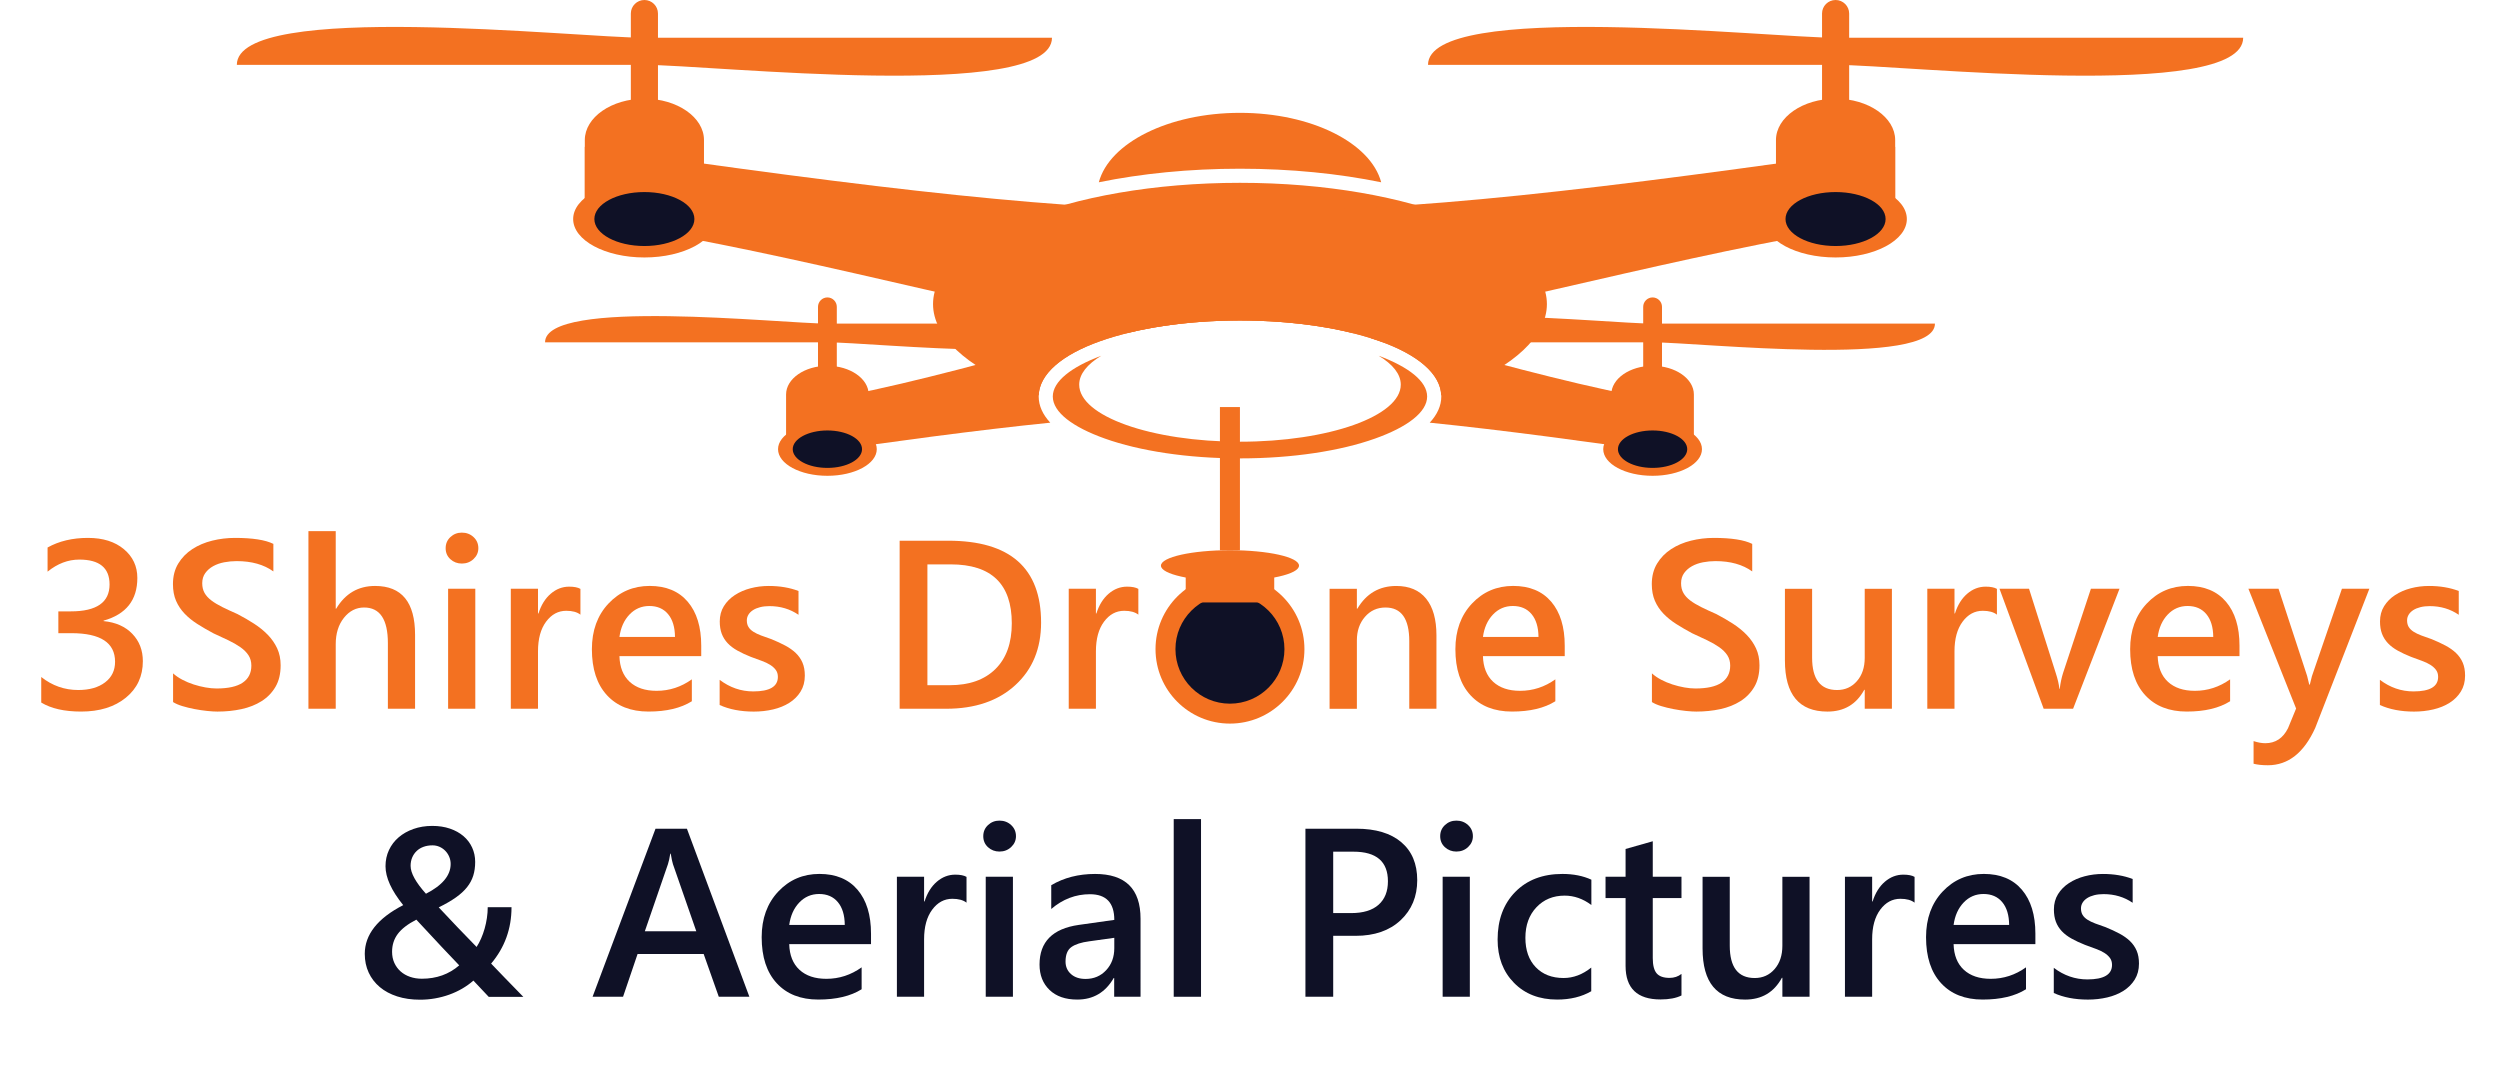 <?xml version="1.0" encoding="utf-8"?>
<!-- Generator: Adobe Illustrator 15.0.0, SVG Export Plug-In . SVG Version: 6.00 Build 0)  -->
<!DOCTYPE svg PUBLIC "-//W3C//DTD SVG 1.1//EN" "http://www.w3.org/Graphics/SVG/1.1/DTD/svg11.dtd">
<svg version="1.1" xmlns="http://www.w3.org/2000/svg" xmlns:xlink="http://www.w3.org/1999/xlink" x="0px" y="0px" width="250px"
	 height="107.141px" viewBox="0 0 250 107.141" enable-background="new 0 0 250 107.141" xml:space="preserve">
<g id="background" display="none">
	<polygon fill-rule="evenodd" clip-rule="evenodd" fill="#080A27" points="0,-94.134 250,-94.134 250,155.866 0,155.866 0,-94.134 	
		"/>
	<rect y="-49.467" display="inline" fill-rule="evenodd" clip-rule="evenodd" fill="#080A27" width="250" height="205.333"/>
</g>
<g id="logo">
	<g>
		<path fill-rule="evenodd" clip-rule="evenodd" fill="#F37121" d="M110.131,35.573c-3.006,1.126-4.851,2.563-4.851,4.078
			c0,1.572,1.998,3.063,5.216,4.209c3.446,1.225,8.219,1.979,13.499,1.979c5.29,0,10.062-0.754,13.503-1.979
			c3.224-1.146,5.216-2.637,5.216-4.209c0-1.52-1.839-2.952-4.85-4.078c1.41,0.85,2.214,1.835,2.214,2.89
			c0,3.15-7.2,5.708-16.083,5.708c-8.878,0-16.075-2.558-16.075-5.708C107.921,37.408,108.724,36.423,110.131,35.573L110.131,35.573
			z"/>
		<path fill-rule="evenodd" clip-rule="evenodd" fill="#F37121" d="M78.871,45.646c10.537-1.516,18.877-2.641,26.156-3.378
			c-0.751-0.809-1.158-1.689-1.158-2.616c0-2.238,2.355-4.191,6.157-5.538c3.59-1.274,8.531-2.066,13.969-2.066
			c5.443,0,10.388,0.792,13.968,2.066c3.808,1.347,6.166,3.3,6.166,5.538c0,0.927-0.406,1.808-1.157,2.616
			c7.271,0.737,15.615,1.862,26.152,3.378c0-1.7,0-3.395,0-5.096c-15.04-2.156-30.085-7.983-45.129-10.14
			c-15.04,2.156-30.081,7.983-45.125,10.14C78.871,42.251,78.871,43.945,78.871,45.646L78.871,45.646z"/>
		<path fill-rule="evenodd" clip-rule="evenodd" fill="#F37121" d="M82.741,42.255c2.725,0,4.936,1.193,4.936,2.662
			c0,1.47-2.211,2.663-4.936,2.663c-2.727,0-4.937-1.193-4.937-2.663C77.804,43.448,80.014,42.255,82.741,42.255L82.741,42.255z"/>
		<path fill-rule="evenodd" clip-rule="evenodd" fill="#F37121" d="M82.741,36.581L82.741,36.581c2.269,0,4.127,1.289,4.127,2.866
			v4.219h-8.26v-4.219C78.608,37.87,80.471,36.581,82.741,36.581L82.741,36.581z"/>
		<path fill-rule="evenodd" clip-rule="evenodd" fill="#F37121" d="M82.741,29.742L82.741,29.742c0.514,0,0.94,0.425,0.94,0.941
			v9.502c0,0.515-0.426,0.936-0.94,0.936l0,0c-0.516,0-0.941-0.421-0.941-0.936v-9.502C81.8,30.167,82.225,29.742,82.741,29.742
			L82.741,29.742z"/>
		<path fill-rule="evenodd" clip-rule="evenodd" fill="#F37121" d="M110.976,32.359H82.741c-4.675,0-28.236-2.6-28.236,1.875h28.236
			C87.41,34.234,110.976,36.834,110.976,32.359L110.976,32.359z"/>
		<path fill-rule="evenodd" clip-rule="evenodd" fill="#0F1126" d="M82.741,43.046c1.916,0,3.462,0.841,3.462,1.871
			c0,1.036-1.546,1.873-3.462,1.873c-1.917,0-3.468-0.837-3.468-1.873C79.272,43.887,80.824,43.046,82.741,43.046L82.741,43.046z"/>
		<path fill-rule="evenodd" clip-rule="evenodd" fill="#F37121" d="M165.259,42.255c2.722,0,4.938,1.193,4.938,2.662
			c0,1.47-2.216,2.663-4.938,2.663c-2.729,0-4.936-1.193-4.936-2.663C160.323,43.448,162.53,42.255,165.259,42.255L165.259,42.255z"
			/>
		<path fill-rule="evenodd" clip-rule="evenodd" fill="#F37121" d="M165.259,36.581L165.259,36.581c2.271,0,4.129,1.289,4.129,2.866
			v4.219h-8.26v-4.219C161.128,37.87,162.99,36.581,165.259,36.581L165.259,36.581z"/>
		<path fill-rule="evenodd" clip-rule="evenodd" fill="#F37121" d="M165.259,29.742L165.259,29.742c0.517,0,0.941,0.425,0.941,0.941
			v9.502c0,0.515-0.425,0.936-0.941,0.936l0,0c-0.515,0-0.939-0.421-0.939-0.936v-9.502
			C164.319,30.167,164.744,29.742,165.259,29.742L165.259,29.742z"/>
		<path fill-rule="evenodd" clip-rule="evenodd" fill="#F37121" d="M193.495,32.359h-28.236c-4.52,0-26.712-2.433-28.163,1.46
			c0.3,0.096,0.588,0.19,0.868,0.294c0.118,0.041,0.235,0.081,0.353,0.121h26.942C169.93,34.234,193.495,36.834,193.495,32.359
			L193.495,32.359z"/>
		<path fill-rule="evenodd" clip-rule="evenodd" fill="#0F1126" d="M165.259,43.046c1.913,0,3.464,0.841,3.464,1.871
			c0,1.036-1.551,1.873-3.464,1.873c-1.916,0-3.466-0.837-3.466-1.873C161.793,43.887,163.343,43.046,165.259,43.046L165.259,43.046
			z"/>
		<path fill-rule="evenodd" clip-rule="evenodd" fill="#F37121" d="M123.996,11.284c7.152,0,13.074,3.01,14.123,6.944
			c-4.259-0.869-9.056-1.357-14.123-1.357c-5.063,0-9.855,0.488-14.114,1.357C110.93,14.294,116.853,11.284,123.996,11.284
			L123.996,11.284z"/>
		<path fill-rule="evenodd" clip-rule="evenodd" fill="#F37121" d="M145.939,21.988c-5.602-2.292-13.354-3.706-21.944-3.706
			c-8.58,0-16.339,1.414-21.935,3.706c-5.406,2.21-8.756,5.195-8.756,8.422c0,3.232,3.351,6.216,8.756,8.423
			c0.58,0.239,1.184,0.47,1.809,0.687c0.09-2.178,2.428-4.087,6.157-5.406c3.59-1.274,8.531-2.066,13.969-2.066
			c5.443,0,10.388,0.792,13.968,2.066c3.734,1.319,6.072,3.229,6.157,5.406c0.629-0.217,1.234-0.447,1.818-0.687
			c5.405-2.207,8.752-5.19,8.752-8.423C154.691,27.183,151.345,24.199,145.939,21.988L145.939,21.988z"/>
		<path fill-rule="evenodd" clip-rule="evenodd" fill="#F37121" d="M58.481,14.684c29.827,4.276,47.566,6.427,65.242,6.447
			c17.858,0.021,35.651-2.125,65.794-6.447c0,2.463,0,4.923,0,7.387c-18.072,2.595-36.146,7.762-54.216,11.247
			c-3.21-0.801-7.106-1.271-11.306-1.271c-4.196,0-8.092,0.47-11.302,1.271C94.62,29.832,76.551,24.665,58.481,22.07
			C58.481,19.607,58.481,17.147,58.481,14.684L58.481,14.684z"/>
		<path fill-rule="evenodd" clip-rule="evenodd" fill="#F37121" d="M64.441,18.06c3.932,0,7.125,1.723,7.125,3.844
			c0,2.124-3.193,3.842-7.125,3.842c-3.933,0-7.125-1.718-7.125-3.842C57.316,19.783,60.508,18.06,64.441,18.06L64.441,18.06z"/>
		<path fill-rule="evenodd" clip-rule="evenodd" fill="#F37121" d="M64.441,9.869L64.441,9.869c3.277,0,5.958,1.862,5.958,4.136
			v6.09H58.481v-6.09C58.481,11.731,61.162,9.869,64.441,9.869L64.441,9.869z"/>
		<path fill-rule="evenodd" clip-rule="evenodd" fill="#F37121" d="M64.441,0L64.441,0c0.746,0,1.356,0.606,1.356,1.352v13.72
			c0,0.741-0.61,1.356-1.356,1.356l0,0c-0.746,0-1.357-0.615-1.357-1.356V1.352C63.084,0.606,63.695,0,64.441,0L64.441,0z"/>
		<path fill-rule="evenodd" clip-rule="evenodd" fill="#F37121" d="M105.198,3.775H64.441c-6.746,0-40.758-3.752-40.758,2.712
			h40.758C71.186,6.487,105.198,10.239,105.198,3.775L105.198,3.775z"/>
		<path fill-rule="evenodd" clip-rule="evenodd" fill="#0F1126" d="M64.441,19.205c2.762,0,4.999,1.207,4.999,2.699
			c0,1.491-2.237,2.698-4.999,2.698c-2.767,0-5.005-1.207-5.005-2.698C59.436,20.412,61.674,19.205,64.441,19.205L64.441,19.205z"/>
		<path fill-rule="evenodd" clip-rule="evenodd" fill="#F37121" d="M183.56,18.06c3.933,0,7.124,1.723,7.124,3.844
			c0,2.124-3.191,3.842-7.124,3.842c-3.938,0-7.125-1.718-7.125-3.842C176.435,19.783,179.622,18.06,183.56,18.06L183.56,18.06z"/>
		<path fill-rule="evenodd" clip-rule="evenodd" fill="#F37121" d="M183.56,9.869L183.56,9.869c3.272,0,5.958,1.862,5.958,4.136
			v6.09h-11.921v-6.09C177.597,11.731,180.277,9.869,183.56,9.869L183.56,9.869z"/>
		<path fill-rule="evenodd" clip-rule="evenodd" fill="#F37121" d="M183.56,0L183.56,0c0.741,0,1.356,0.606,1.356,1.352v13.72
			c0,0.741-0.615,1.356-1.356,1.356l0,0c-0.75,0-1.356-0.615-1.356-1.356V1.352C182.203,0.606,182.81,0,183.56,0L183.56,0z"/>
		<path fill-rule="evenodd" clip-rule="evenodd" fill="#F37121" d="M224.317,3.775H183.56c-6.745,0-40.759-3.752-40.759,2.712
			h40.759C190.3,6.487,224.317,10.239,224.317,3.775L224.317,3.775z"/>
		<path fill-rule="evenodd" clip-rule="evenodd" fill="#0F1126" d="M183.56,19.205c2.762,0,5,1.207,5,2.699
			c0,1.491-2.238,2.698-5,2.698c-2.768,0-5.009-1.207-5.009-2.698C178.551,20.412,180.792,19.205,183.56,19.205L183.56,19.205z"/>
	</g>
</g>
<g id="brand_name">
	<g>
		<path fill-rule="evenodd" clip-rule="evenodd" fill="#F37121" d="M122.993,57.47c4.114,0,7.45,3.335,7.45,7.445
			c0,4.114-3.336,7.445-7.45,7.445c-4.11,0-7.441-3.331-7.441-7.445C115.552,60.805,118.883,57.47,122.993,57.47L122.993,57.47z"/>
		<path fill-rule="evenodd" clip-rule="evenodd" fill="#0F1126" d="M122.993,59.466c3.01,0,5.451,2.438,5.451,5.449
			c0,3.01-2.44,5.452-5.451,5.452c-3.006,0-5.448-2.442-5.448-5.452C117.545,61.903,119.987,59.466,122.993,59.466L122.993,59.466z"
			/>
		<path fill-rule="evenodd" clip-rule="evenodd" fill="#F37121" d="M122.993,55.02c3.815,0,6.908,0.691,6.908,1.545
			c0,0.854-3.093,1.547-6.908,1.547c-3.806,0-6.899-0.692-6.899-1.547C116.094,55.711,119.187,55.02,122.993,55.02L122.993,55.02z"
			/>
		<polygon fill-rule="evenodd" clip-rule="evenodd" fill="#F37121" points="118.572,55.981 127.423,55.981 127.423,60.244 
			118.572,60.244 118.572,55.981 		"/>
	</g>
	<g>
		<rect y="53.116" fill-rule="evenodd" clip-rule="evenodd" fill="none" width="250" height="50.25"/>
		<path fill="#F37121" d="M4.124,70.255V67.7c1.094,0.867,2.328,1.301,3.703,1.301c1.117,0,2.01-0.254,2.678-0.762
			s1.002-1.195,1.002-2.063c0-1.906-1.457-2.859-4.371-2.859H5.835v-2.18h1.242c2.586,0,3.879-0.898,3.879-2.695
			c0-1.656-1.008-2.484-3.023-2.484c-1.125,0-2.184,0.402-3.176,1.207v-2.414C5.897,54.11,7.245,53.79,8.8,53.79
			c1.492,0,2.688,0.375,3.586,1.125s1.348,1.711,1.348,2.883c0,2.211-1.125,3.633-3.375,4.266v0.047
			c1.211,0.117,2.168,0.541,2.871,1.271s1.055,1.643,1.055,2.736c0,1.508-0.566,2.725-1.699,3.65s-2.625,1.389-4.477,1.389
			C6.444,71.157,5.116,70.856,4.124,70.255z"/>
		<path fill="#F37121" d="M17.308,70.208v-2.871c0.258,0.234,0.564,0.445,0.92,0.633s0.732,0.346,1.131,0.475
			s0.797,0.229,1.195,0.299s0.766,0.105,1.102,0.105c1.172,0,2.045-0.195,2.619-0.586s0.861-0.957,0.861-1.699
			c0-0.398-0.096-0.744-0.287-1.037s-0.459-0.561-0.803-0.803s-0.748-0.475-1.213-0.697s-0.963-0.455-1.494-0.697
			c-0.57-0.305-1.102-0.613-1.594-0.926s-0.92-0.658-1.283-1.037s-0.648-0.807-0.855-1.283s-0.311-1.035-0.311-1.676
			c0-0.789,0.178-1.475,0.533-2.057s0.824-1.063,1.406-1.441s1.244-0.66,1.986-0.844s1.5-0.275,2.273-0.275
			c1.758,0,3.039,0.199,3.844,0.598v2.754c-0.953-0.688-2.18-1.031-3.68-1.031c-0.414,0-0.826,0.039-1.236,0.117
			s-0.777,0.207-1.102,0.387s-0.588,0.41-0.791,0.691s-0.305,0.621-0.305,1.02c0,0.375,0.078,0.699,0.234,0.973
			s0.385,0.523,0.686,0.75s0.668,0.447,1.102,0.662s0.936,0.447,1.506,0.697c0.586,0.305,1.139,0.625,1.658,0.961
			s0.977,0.707,1.371,1.113s0.707,0.857,0.938,1.354s0.346,1.061,0.346,1.693c0,0.852-0.172,1.57-0.516,2.156
			s-0.807,1.063-1.389,1.43s-1.252,0.633-2.01,0.797s-1.559,0.246-2.402,0.246c-0.281,0-0.627-0.021-1.037-0.064
			s-0.83-0.105-1.26-0.188s-0.836-0.182-1.219-0.299S17.542,70.356,17.308,70.208z"/>
		<path fill="#F37121" d="M41.507,70.876h-2.719v-6.563c0-2.375-0.793-3.563-2.379-3.563c-0.797,0-1.469,0.344-2.016,1.031
			s-0.82,1.566-0.82,2.637v6.457h-2.73V53.11h2.73v7.758h0.047c0.906-1.516,2.203-2.273,3.891-2.273
			c2.664,0,3.996,1.629,3.996,4.887V70.876z"/>
		<path fill="#F37121" d="M46.183,56.356c-0.445,0-0.826-0.145-1.143-0.434s-0.475-0.656-0.475-1.102s0.158-0.816,0.475-1.113
			s0.697-0.445,1.143-0.445c0.461,0,0.852,0.148,1.172,0.445s0.48,0.668,0.48,1.113c0,0.422-0.16,0.783-0.48,1.084
			S46.644,56.356,46.183,56.356z M47.53,70.876h-2.719v-12h2.719V70.876z"/>
		<path fill="#F37121" d="M58.042,61.466c-0.328-0.258-0.801-0.387-1.418-0.387c-0.805,0-1.477,0.363-2.016,1.09
			S53.8,63.884,53.8,65.134v5.742h-2.719v-12H53.8v2.473h0.047c0.266-0.844,0.674-1.502,1.225-1.975s1.166-0.709,1.846-0.709
			c0.492,0,0.867,0.074,1.125,0.223V61.466z"/>
		<path fill="#F37121" d="M70.124,65.614h-8.18c0.031,1.109,0.373,1.965,1.025,2.566s1.549,0.902,2.689,0.902
			c1.281,0,2.457-0.383,3.527-1.148v2.191c-1.094,0.688-2.539,1.031-4.336,1.031c-1.766,0-3.15-0.545-4.154-1.635
			s-1.506-2.623-1.506-4.6c0-1.867,0.553-3.389,1.658-4.564s2.479-1.764,4.119-1.764s2.91,0.527,3.809,1.582s1.348,2.52,1.348,4.395
			V65.614z M67.499,63.692c-0.008-0.977-0.238-1.736-0.691-2.279s-1.078-0.814-1.875-0.814c-0.781,0-1.443,0.285-1.986,0.855
			s-0.877,1.316-1.002,2.238H67.499z"/>
		<path fill="#F37121" d="M71.964,70.501v-2.52c1.016,0.773,2.137,1.16,3.363,1.16c1.641,0,2.461-0.484,2.461-1.453
			c0-0.273-0.07-0.506-0.211-0.697s-0.33-0.361-0.568-0.51s-0.52-0.281-0.844-0.398s-0.686-0.25-1.084-0.398
			c-0.492-0.195-0.936-0.402-1.33-0.621s-0.723-0.467-0.984-0.744s-0.459-0.592-0.592-0.943s-0.199-0.762-0.199-1.23
			c0-0.578,0.137-1.088,0.41-1.529s0.641-0.813,1.102-1.113s0.984-0.527,1.57-0.68s1.191-0.229,1.816-0.229
			c1.109,0,2.102,0.168,2.977,0.504v2.379c-0.844-0.578-1.813-0.867-2.906-0.867c-0.344,0-0.654,0.035-0.932,0.105
			s-0.514,0.168-0.709,0.293s-0.348,0.275-0.457,0.451s-0.164,0.369-0.164,0.58c0,0.258,0.055,0.477,0.164,0.656
			s0.271,0.338,0.486,0.475s0.473,0.262,0.773,0.375s0.646,0.236,1.037,0.369c0.516,0.211,0.979,0.426,1.389,0.645
			s0.76,0.467,1.049,0.744s0.512,0.598,0.668,0.961s0.234,0.795,0.234,1.295c0,0.609-0.141,1.141-0.422,1.594
			s-0.656,0.828-1.125,1.125s-1.01,0.518-1.623,0.662s-1.26,0.217-1.939,0.217C74.062,71.157,72.925,70.938,71.964,70.501z"/>
		<path fill="#F37121" d="M89.964,70.876V54.071h4.852c6.195,0,9.293,2.73,9.293,8.191c0,2.594-0.859,4.678-2.578,6.252
			s-4.023,2.361-6.914,2.361H89.964z M92.741,56.438v12.082h2.227c1.961,0,3.486-0.539,4.576-1.617s1.635-2.602,1.635-4.57
			c0-3.93-2.035-5.895-6.105-5.895H92.741z"/>
		<path fill="#F37121" d="M113.835,61.466c-0.328-0.258-0.801-0.387-1.418-0.387c-0.805,0-1.477,0.363-2.016,1.09
			s-0.809,1.715-0.809,2.965v5.742h-2.719v-12h2.719v2.473h0.047c0.266-0.844,0.674-1.502,1.225-1.975s1.166-0.709,1.846-0.709
			c0.492,0,0.867,0.074,1.125,0.223V61.466z"/>
		<path fill="#F37121" d="M143.646,70.876h-2.719v-6.762c0-2.242-0.793-3.363-2.379-3.363c-0.828,0-1.512,0.311-2.051,0.932
			s-0.809,1.404-0.809,2.35v6.844h-2.73v-12h2.73v1.992h0.047c0.898-1.516,2.195-2.273,3.891-2.273c1.305,0,2.301,0.424,2.988,1.271
			s1.031,2.072,1.031,3.674V70.876z"/>
		<path fill="#F37121" d="M156.474,65.614h-8.18c0.031,1.109,0.373,1.965,1.025,2.566s1.549,0.902,2.689,0.902
			c1.281,0,2.457-0.383,3.527-1.148v2.191c-1.094,0.688-2.539,1.031-4.336,1.031c-1.766,0-3.15-0.545-4.154-1.635
			s-1.506-2.623-1.506-4.6c0-1.867,0.553-3.389,1.658-4.564s2.479-1.764,4.119-1.764s2.91,0.527,3.809,1.582s1.348,2.52,1.348,4.395
			V65.614z M153.849,63.692c-0.008-0.977-0.238-1.736-0.691-2.279s-1.078-0.814-1.875-0.814c-0.781,0-1.443,0.285-1.986,0.855
			s-0.877,1.316-1.002,2.238H153.849z"/>
		<path fill="#F37121" d="M165.192,70.208v-2.871c0.258,0.234,0.564,0.445,0.92,0.633s0.732,0.346,1.131,0.475
			s0.797,0.229,1.195,0.299s0.766,0.105,1.102,0.105c1.172,0,2.045-0.195,2.619-0.586s0.861-0.957,0.861-1.699
			c0-0.398-0.096-0.744-0.287-1.037s-0.459-0.561-0.803-0.803s-0.748-0.475-1.213-0.697s-0.963-0.455-1.494-0.697
			c-0.57-0.305-1.102-0.613-1.594-0.926s-0.92-0.658-1.283-1.037s-0.648-0.807-0.855-1.283s-0.311-1.035-0.311-1.676
			c0-0.789,0.178-1.475,0.533-2.057s0.824-1.063,1.406-1.441s1.244-0.66,1.986-0.844s1.5-0.275,2.273-0.275
			c1.758,0,3.039,0.199,3.844,0.598v2.754c-0.953-0.688-2.18-1.031-3.68-1.031c-0.414,0-0.826,0.039-1.236,0.117
			s-0.777,0.207-1.102,0.387s-0.588,0.41-0.791,0.691s-0.305,0.621-0.305,1.02c0,0.375,0.078,0.699,0.234,0.973
			s0.385,0.523,0.686,0.75s0.668,0.447,1.102,0.662s0.936,0.447,1.506,0.697c0.586,0.305,1.139,0.625,1.658,0.961
			s0.977,0.707,1.371,1.113s0.707,0.857,0.938,1.354s0.346,1.061,0.346,1.693c0,0.852-0.172,1.57-0.516,2.156
			s-0.807,1.063-1.389,1.43s-1.252,0.633-2.01,0.797s-1.559,0.246-2.402,0.246c-0.281,0-0.627-0.021-1.037-0.064
			s-0.83-0.105-1.26-0.188s-0.836-0.182-1.219-0.299S165.427,70.356,165.192,70.208z"/>
		<path fill="#F37121" d="M189.192,70.876h-2.719v-1.898h-0.047c-0.789,1.453-2.016,2.18-3.68,2.18
			c-2.836,0-4.254-1.703-4.254-5.109v-7.172h2.719v6.891c0,2.156,0.832,3.234,2.496,3.234c0.805,0,1.467-0.297,1.986-0.891
			s0.779-1.371,0.779-2.332v-6.902h2.719V70.876z"/>
		<path fill="#F37121" d="M199.692,61.466c-0.328-0.258-0.801-0.387-1.418-0.387c-0.805,0-1.477,0.363-2.016,1.09
			s-0.809,1.715-0.809,2.965v5.742h-2.719v-12h2.719v2.473h0.047c0.266-0.844,0.674-1.502,1.225-1.975s1.166-0.709,1.846-0.709
			c0.492,0,0.867,0.074,1.125,0.223V61.466z"/>
		<path fill="#F37121" d="M211.95,58.876l-4.641,12h-2.941l-4.418-12h2.953l2.66,8.391c0.203,0.617,0.328,1.156,0.375,1.617h0.035
			c0.07-0.578,0.18-1.102,0.328-1.57l2.789-8.438H211.95z"/>
		<path fill="#F37121" d="M223.95,65.614h-8.18c0.031,1.109,0.373,1.965,1.025,2.566s1.549,0.902,2.689,0.902
			c1.281,0,2.457-0.383,3.527-1.148v2.191c-1.094,0.688-2.539,1.031-4.336,1.031c-1.766,0-3.15-0.545-4.154-1.635
			s-1.506-2.623-1.506-4.6c0-1.867,0.553-3.389,1.658-4.564s2.479-1.764,4.119-1.764s2.91,0.527,3.809,1.582s1.348,2.52,1.348,4.395
			V65.614z M221.325,63.692c-0.008-0.977-0.238-1.736-0.691-2.279s-1.078-0.814-1.875-0.814c-0.781,0-1.443,0.285-1.986,0.855
			s-0.877,1.316-1.002,2.238H221.325z"/>
		<path fill="#F37121" d="M236.935,58.876l-5.414,13.922c-1.125,2.484-2.703,3.727-4.734,3.727c-0.57,0-1.047-0.051-1.43-0.152
			V74.11c0.43,0.141,0.82,0.211,1.172,0.211c1.016,0,1.773-0.5,2.273-1.5l0.809-1.969l-4.77-11.977h3.012l2.859,8.719
			c0.031,0.109,0.102,0.398,0.211,0.867h0.059c0.039-0.18,0.109-0.461,0.211-0.844l3-8.742H236.935z"/>
		<path fill="#F37121" d="M237.989,70.501v-2.52c1.016,0.773,2.137,1.16,3.363,1.16c1.641,0,2.461-0.484,2.461-1.453
			c0-0.273-0.07-0.506-0.211-0.697s-0.33-0.361-0.568-0.51s-0.52-0.281-0.844-0.398s-0.686-0.25-1.084-0.398
			c-0.492-0.195-0.936-0.402-1.33-0.621s-0.723-0.467-0.984-0.744s-0.459-0.592-0.592-0.943s-0.199-0.762-0.199-1.23
			c0-0.578,0.137-1.088,0.41-1.529s0.641-0.813,1.102-1.113s0.984-0.527,1.57-0.68s1.191-0.229,1.816-0.229
			c1.109,0,2.102,0.168,2.977,0.504v2.379c-0.844-0.578-1.813-0.867-2.906-0.867c-0.344,0-0.654,0.035-0.932,0.105
			s-0.514,0.168-0.709,0.293s-0.348,0.275-0.457,0.451s-0.164,0.369-0.164,0.58c0,0.258,0.055,0.477,0.164,0.656
			s0.271,0.338,0.486,0.475s0.473,0.262,0.773,0.375s0.646,0.236,1.037,0.369c0.516,0.211,0.979,0.426,1.389,0.645
			s0.76,0.467,1.049,0.744s0.512,0.598,0.668,0.961s0.234,0.795,0.234,1.295c0,0.609-0.141,1.141-0.422,1.594
			s-0.656,0.828-1.125,1.125s-1.01,0.518-1.623,0.662s-1.26,0.217-1.939,0.217C240.087,71.157,238.95,70.938,237.989,70.501z"/>
		<path fill="#0F1126" d="M48.875,99.688l-1.535-1.629c-0.336,0.297-0.709,0.564-1.119,0.803s-0.844,0.439-1.301,0.604
			s-0.932,0.289-1.424,0.375s-0.988,0.129-1.488,0.129c-0.844,0-1.605-0.109-2.285-0.328s-1.26-0.529-1.74-0.932
			s-0.852-0.885-1.113-1.447s-0.393-1.188-0.393-1.875c0-1.93,1.281-3.555,3.844-4.875c-1.18-1.461-1.77-2.758-1.77-3.891
			c0-0.586,0.115-1.125,0.346-1.617s0.553-0.916,0.967-1.271s0.908-0.635,1.482-0.838s1.201-0.305,1.881-0.305
			c0.648,0,1.236,0.09,1.764,0.27s0.979,0.43,1.354,0.75s0.664,0.701,0.867,1.143s0.305,0.92,0.305,1.436
			c0,0.508-0.064,0.967-0.193,1.377s-0.336,0.795-0.621,1.154s-0.66,0.703-1.125,1.031s-1.033,0.656-1.705,0.984
			c0.617,0.664,1.24,1.324,1.869,1.98s1.268,1.316,1.916,1.98c0.164-0.25,0.314-0.531,0.451-0.844s0.254-0.641,0.352-0.984
			s0.174-0.699,0.229-1.066s0.082-0.727,0.082-1.078h2.379c0,2.148-0.68,4.027-2.039,5.637c0.352,0.375,0.795,0.836,1.33,1.383
			s1.166,1.195,1.893,1.945H48.875z M45.922,96.535c-0.914-0.945-2.344-2.469-4.289-4.57c-0.859,0.445-1.479,0.922-1.857,1.43
			s-0.568,1.102-0.568,1.781c0,0.414,0.076,0.787,0.229,1.119s0.361,0.615,0.627,0.85s0.58,0.414,0.943,0.539
			s0.756,0.188,1.178,0.188C43.652,97.871,44.898,97.426,45.922,96.535z M45.066,86.398c0-0.258-0.049-0.5-0.146-0.727
			s-0.229-0.424-0.393-0.592s-0.355-0.301-0.574-0.398s-0.453-0.146-0.703-0.146c-0.328,0-0.627,0.049-0.896,0.146
			s-0.5,0.238-0.691,0.422s-0.34,0.4-0.445,0.65s-0.158,0.527-0.158,0.832c0,0.719,0.512,1.648,1.535,2.789
			C44.242,88.531,45.066,87.539,45.066,86.398z"/>
		<path fill="#0F1126" d="M74.938,99.676h-3.059l-1.512-4.277h-6.609l-1.453,4.277h-3.047l6.293-16.805h3.141L74.938,99.676z
			 M69.629,93.125l-2.332-6.703c-0.07-0.219-0.145-0.57-0.223-1.055h-0.047c-0.07,0.445-0.148,0.797-0.234,1.055l-2.309,6.703
			H69.629z"/>
		<path fill="#0F1126" d="M87.102,94.414h-8.18c0.031,1.109,0.373,1.965,1.025,2.566s1.549,0.902,2.689,0.902
			c1.281,0,2.457-0.383,3.527-1.148v2.191c-1.094,0.688-2.539,1.031-4.336,1.031c-1.766,0-3.15-0.545-4.154-1.635
			s-1.506-2.623-1.506-4.6c0-1.867,0.553-3.389,1.658-4.564s2.479-1.764,4.119-1.764s2.91,0.527,3.809,1.582s1.348,2.52,1.348,4.395
			V94.414z M84.477,92.492c-0.008-0.977-0.238-1.736-0.691-2.279s-1.078-0.814-1.875-0.814c-0.781,0-1.443,0.285-1.986,0.855
			s-0.877,1.316-1.002,2.238H84.477z"/>
		<path fill="#0F1126" d="M96.652,90.266c-0.328-0.258-0.801-0.387-1.418-0.387c-0.805,0-1.477,0.363-2.016,1.09
			s-0.809,1.715-0.809,2.965v5.742h-2.719v-12h2.719v2.473h0.047c0.266-0.844,0.674-1.502,1.225-1.975s1.166-0.709,1.846-0.709
			c0.492,0,0.867,0.074,1.125,0.223V90.266z"/>
		<path fill="#0F1126" d="M99.945,85.156c-0.445,0-0.826-0.145-1.143-0.434s-0.475-0.656-0.475-1.102s0.158-0.816,0.475-1.113
			s0.697-0.445,1.143-0.445c0.461,0,0.852,0.148,1.172,0.445s0.48,0.668,0.48,1.113c0,0.422-0.16,0.783-0.48,1.084
			S100.406,85.156,99.945,85.156z M101.293,99.676h-2.719v-12h2.719V99.676z"/>
		<path fill="#0F1126" d="M114.055,99.676h-2.637v-1.875h-0.047c-0.828,1.438-2.043,2.156-3.645,2.156
			c-1.18,0-2.104-0.32-2.771-0.961s-1.002-1.488-1.002-2.543c0-2.266,1.305-3.586,3.914-3.961l3.563-0.504
			c0-1.711-0.813-2.566-2.438-2.566c-1.43,0-2.719,0.492-3.867,1.477V88.52c1.266-0.75,2.727-1.125,4.383-1.125
			c3.031,0,4.547,1.492,4.547,4.477V99.676z M111.43,93.781l-2.52,0.352c-0.781,0.102-1.369,0.291-1.764,0.568
			s-0.592,0.764-0.592,1.459c0,0.508,0.182,0.924,0.545,1.248s0.85,0.486,1.459,0.486c0.828,0,1.514-0.291,2.057-0.873
			s0.814-1.314,0.814-2.197V93.781z"/>
		<path fill="#0F1126" d="M120.102,99.676h-2.73V81.91h2.73V99.676z"/>
		<path fill="#0F1126" d="M133.32,93.582v6.094h-2.777V82.871h5.098c1.93,0,3.426,0.449,4.488,1.348s1.594,2.164,1.594,3.797
			s-0.555,2.969-1.664,4.008s-2.609,1.559-4.5,1.559H133.32z M133.32,85.168v6.141h1.805c1.195,0,2.105-0.277,2.73-0.832
			s0.938-1.336,0.938-2.344c0-1.977-1.148-2.965-3.445-2.965H133.32z"/>
		<path fill="#0F1126" d="M145.637,85.156c-0.445,0-0.826-0.145-1.143-0.434s-0.475-0.656-0.475-1.102s0.158-0.816,0.475-1.113
			s0.697-0.445,1.143-0.445c0.461,0,0.852,0.148,1.172,0.445s0.48,0.668,0.48,1.113c0,0.422-0.16,0.783-0.48,1.084
			S146.098,85.156,145.637,85.156z M146.984,99.676h-2.719v-12h2.719V99.676z"/>
		<path fill="#0F1126" d="M159.125,99.125c-0.961,0.555-2.098,0.832-3.41,0.832c-1.781,0-3.219-0.557-4.313-1.67
			s-1.641-2.557-1.641-4.33c0-1.977,0.588-3.564,1.764-4.764s2.748-1.799,4.717-1.799c1.094,0,2.059,0.191,2.895,0.574V90.5
			c-0.836-0.625-1.727-0.938-2.672-0.938c-1.148,0-2.09,0.389-2.824,1.166s-1.102,1.795-1.102,3.053
			c0,1.242,0.346,2.223,1.037,2.941s1.619,1.078,2.783,1.078c0.977,0,1.898-0.348,2.766-1.043V99.125z"/>
		<path fill="#0F1126" d="M168.148,99.547c-0.531,0.266-1.23,0.398-2.098,0.398c-2.328,0-3.492-1.117-3.492-3.352v-6.785h-2.004
			v-2.133h2.004v-2.777l2.719-0.773v3.551h2.871v2.133h-2.871v6c0,0.711,0.129,1.219,0.387,1.523s0.688,0.457,1.289,0.457
			c0.461,0,0.859-0.133,1.195-0.398V99.547z"/>
		<path fill="#0F1126" d="M180.957,99.676h-2.719v-1.898h-0.047c-0.789,1.453-2.016,2.18-3.68,2.18
			c-2.836,0-4.254-1.703-4.254-5.109v-7.172h2.719v6.891c0,2.156,0.832,3.234,2.496,3.234c0.805,0,1.467-0.297,1.986-0.891
			s0.779-1.371,0.779-2.332v-6.902h2.719V99.676z"/>
		<path fill="#0F1126" d="M191.457,90.266c-0.328-0.258-0.801-0.387-1.418-0.387c-0.805,0-1.477,0.363-2.016,1.09
			s-0.809,1.715-0.809,2.965v5.742h-2.719v-12h2.719v2.473h0.047c0.266-0.844,0.674-1.502,1.225-1.975s1.166-0.709,1.846-0.709
			c0.492,0,0.867,0.074,1.125,0.223V90.266z"/>
		<path fill="#0F1126" d="M203.539,94.414h-8.18c0.031,1.109,0.373,1.965,1.025,2.566s1.549,0.902,2.689,0.902
			c1.281,0,2.457-0.383,3.527-1.148v2.191c-1.094,0.688-2.539,1.031-4.336,1.031c-1.766,0-3.15-0.545-4.154-1.635
			s-1.506-2.623-1.506-4.6c0-1.867,0.553-3.389,1.658-4.564s2.479-1.764,4.119-1.764s2.91,0.527,3.809,1.582s1.348,2.52,1.348,4.395
			V94.414z M200.914,92.492c-0.008-0.977-0.238-1.736-0.691-2.279s-1.078-0.814-1.875-0.814c-0.781,0-1.443,0.285-1.986,0.855
			s-0.877,1.316-1.002,2.238H200.914z"/>
		<path fill="#0F1126" d="M205.379,99.301v-2.52c1.016,0.773,2.137,1.16,3.363,1.16c1.641,0,2.461-0.484,2.461-1.453
			c0-0.273-0.07-0.506-0.211-0.697s-0.33-0.361-0.568-0.51s-0.52-0.281-0.844-0.398s-0.686-0.25-1.084-0.398
			c-0.492-0.195-0.936-0.402-1.33-0.621s-0.723-0.467-0.984-0.744s-0.459-0.592-0.592-0.943s-0.199-0.762-0.199-1.23
			c0-0.578,0.137-1.088,0.41-1.529s0.641-0.813,1.102-1.113s0.984-0.527,1.57-0.68s1.191-0.229,1.816-0.229
			c1.109,0,2.102,0.168,2.977,0.504v2.379c-0.844-0.578-1.813-0.867-2.906-0.867c-0.344,0-0.654,0.035-0.932,0.105
			s-0.514,0.168-0.709,0.293s-0.348,0.275-0.457,0.451s-0.164,0.369-0.164,0.58c0,0.258,0.055,0.477,0.164,0.656
			s0.271,0.338,0.486,0.475s0.473,0.262,0.773,0.375s0.646,0.236,1.037,0.369c0.516,0.211,0.979,0.426,1.389,0.645
			s0.76,0.467,1.049,0.744s0.512,0.598,0.668,0.961s0.234,0.795,0.234,1.295c0,0.609-0.141,1.141-0.422,1.594
			s-0.656,0.828-1.125,1.125s-1.01,0.518-1.623,0.662s-1.26,0.217-1.939,0.217C207.477,99.957,206.34,99.738,205.379,99.301z"/>
	</g>
	<line fill="none" stroke="#F37121" stroke-width="2" stroke-miterlimit="10" x1="122.993" y1="55.02" x2="122.993" y2="40.706"/>
</g>
</svg>
